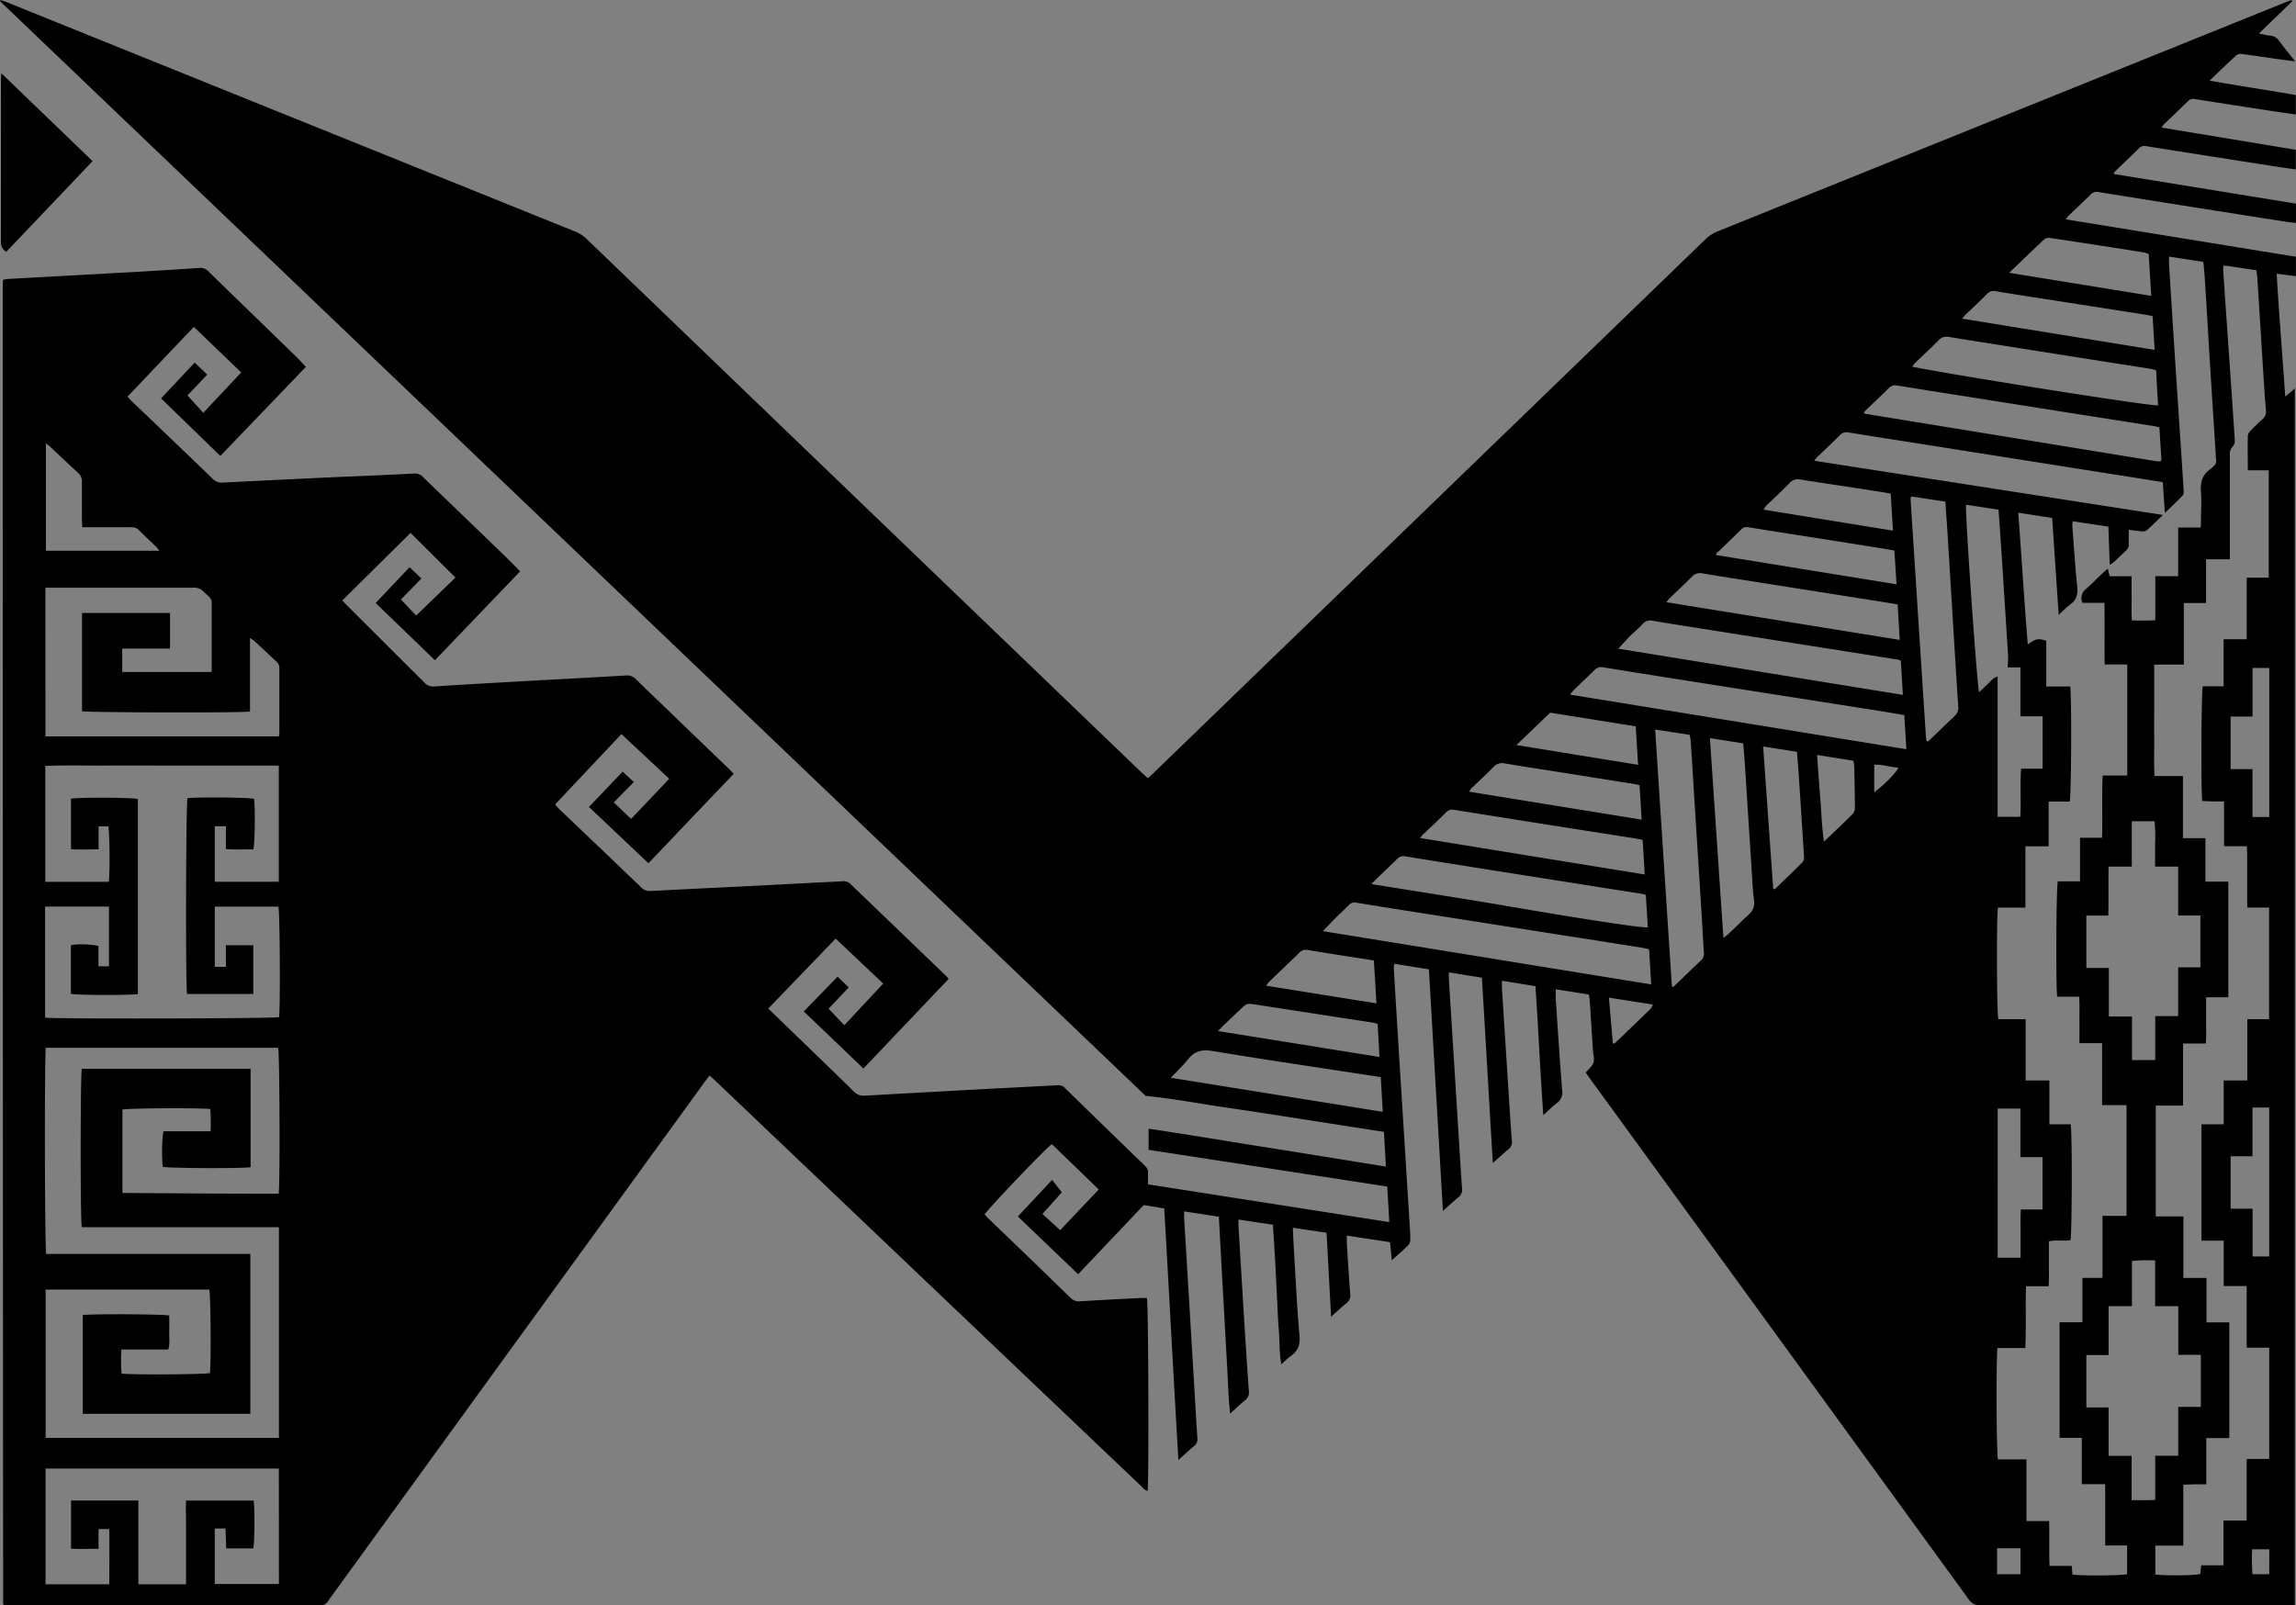 <svg id="Layer_1" data-name="Layer 1" xmlns="http://www.w3.org/2000/svg" viewBox="0 0 620.01 433.58"><rect x="0" y="0" width="620.01" height="433.58" fill="#808080" stroke="none"/><defs><style>.cls-1,.cls-2{fill-rule:evenodd;}.cls-2{fill:#fff;}</style></defs><title>logo-proyecto-magma</title><path class="cls-1" d="M564.53,52.56a2.35,2.35,0,0,1,2.34-.65q25,4,50,7.92c1,.16,2,.26,3.13.39V55l-49.2-8a3.28,3.28,0,0,1,.21-.57c2.24-2.17,4.51-4.31,6.72-6.5a2.1,2.1,0,0,1,2.07-.41q17.16,2.72,34.34,5.4c1.89.29,3.8.55,5.82.85V40.46l-36.26-6a6.12,6.12,0,0,1,.58-.81c2.2-2.12,4.42-4.22,6.6-6.36a1.9,1.9,0,0,1,1.84-.53q10,1.57,19.94,3.1c2.39.37,4.78.69,7.3,1.06V25.68c-7.67-1.37-15.32-2.45-23.27-3.91,2.59-2.48,4.85-4.69,7.19-6.83a2.06,2.06,0,0,1,1.51-.35c3.34.43,6.66.94,10,1.41l4.39.57c-1.64-2.07-3-3.74-4.31-5.49A3.17,3.17,0,0,0,613,9.62c-.93-.08-1.84-.34-3-.57l9-8.71L618.78,0l-2.56,1Q540.07,31.74,463.9,62.46a10.29,10.29,0,0,0-3.4,2.21l-57,55.13L311.28,209c-.42.41-.89.78-1.35,1.19l-1.53-1.41q-75-72.08-149.89-144.15a10.13,10.13,0,0,0-3.24-2.11Q78.57,31.58,1.9.62C1.35.4.77.22.2,0L0,.32,309.37,296c7.61.75,14.62,2.12,21.67,3.14s14.29,2.16,21.43,3.27l21.25,3.31c.18,3.17.34,6.13.52,9.38-10.82-1.75-21.42-3.48-32-5.15s-21.32-3.48-32.07-5.09v5.71l64.45,9.92c.18,3.23.36,6.31.54,9.6L310,319.89c0-1.11,0-2,0-3a2.36,2.36,0,0,0-.81-2q-10.83-10.47-21.6-21a2.39,2.39,0,0,0-2-.77c-6.35.35-12.7.66-19.05,1q-16.53.89-33,1.82a3.56,3.56,0,0,1-3-1.15c-5-4.93-10.1-9.82-15.16-14.72l-7.92-7.66,18.2-18.89,12.84,12.14L228,276.92l-4.25-4.47,5.44-5.74-3-2.92-9.13,9.4,16.1,15.41,23-24.18a7.61,7.61,0,0,0-.47-.62q-13-12.51-26-25a2.67,2.67,0,0,0-2.18-.78c-2.36.16-4.73.25-7.09.37l-19.24,1c-8.53.42-17.06.82-25.58,1.27a3.06,3.06,0,0,1-2.47-1Q162,229,150.9,218.42c-.35-.33-.65-.71-1-1.14l17.91-19c4.4,4.1,8.62,8.05,12.91,12.06-3.54,3.74-6.95,7.33-10.3,10.85l-4.67-4.47,5.43-5.51-3.05-2.78q-4.46,4.68-9.09,9.53l16.07,15.2,23-24.14c-.42-.45-.74-.83-1.1-1.18q-12.66-12.18-25.32-24.39a3.2,3.2,0,0,0-2.64-1c-9.89.58-19.79,1.1-29.68,1.65-7.34.42-14.69.82-22,1.31a3.19,3.19,0,0,1-2.78-1.05Q104,173.8,93.43,163.24c-.39-.39-.75-.81-1-1.05l18.44-18.26L123,156l-10.62,10.26-4.12-4.34,5.54-5.66-3.2-3.06c-3.13,3.31-6.1,6.46-9.15,9.67l16,15.46,23-24c-1.46-1.48-2.83-2.91-4.25-4.29l-21.79-21a3,3,0,0,0-2.4-1.15c-7.28.4-14.57.69-21.85,1q-14.94.69-29.88,1.45a3.46,3.46,0,0,1-2.83-1c-7.3-7.06-14.66-14.07-22-21.1-.34-.32-.64-.7-1-1.13l17.9-18.82L65.14,100.6,54.89,111.5l-4.26-4.68,5.31-5.64C54.75,100,53.7,99,52.58,97.94L43.5,107.6l16,15.55,23.1-24.06c-1-1.08-1.86-2-2.75-2.88L56.39,73.42A2.94,2.94,0,0,0,54,72.35c-5.21.39-10.44.67-15.67,1l-36.22,2a10.32,10.32,0,0,0-1.28.21c0,.46-.09.82-.09,1.19q0,178.25.11,356.47c0,.05.06.11.1.15a2,2,0,0,0,.2.19c.42,0,.92.06,1.41.06q41.81,0,83.6,0a2.52,2.52,0,0,0,2.58-1.38,6.14,6.14,0,0,1,.43-.61Q139.67,362,190.19,292.37c.43-.6.89-1.18,1.4-1.86.52.45.94.8,1.34,1.17l85.18,81.12,30.21,28.75c.46.43.83,1.06,1.6,1.11.36-5,.19-50.56-.21-52.07-.6,0-1.22,0-1.83,0-5.36.28-10.71.54-16.06.89a3.28,3.28,0,0,1-2.81-1Q278,339.74,266.82,329.05c-.35-.33-.63-.73-.94-1.07,2.77-3.47,16.88-18.2,18.17-18.94l12.65,12.23-10.41,11-4.78-4.38,5.24-5.87c-1-1.2-1.76-2.22-2.64-3.33l-9.24,9.88,16.27,15.59,17.71-18.67,5.54.91c1.3,22.57,2.48,45.05,3.82,67.95,1.64-1.47,2.89-2.66,4.23-3.76a2.39,2.39,0,0,0,.9-2.27c-.37-5.47-.66-10.95-1-16.42q-.63-10.46-1.25-20.9-.66-11-1.33-22c0-.54,0-1.09,0-1.81l9.38,1.44c.25,4.63.49,9,.73,13.46s.49,8.71.73,13.06.48,8.84.74,13.26.34,8.73.83,13.42c1.56-1.41,2.75-2.59,4.06-3.63a2.7,2.7,0,0,0,1-2.61c-.37-5-.67-9.95-1-14.92q-.91-14.75-1.79-29.49c0-.54,0-1.08,0-1.78l9.3,1.4c.2,3.23.4,6.33.58,9.42s.32,6.23.48,9.34.26,6.35.52,9.52.1,6.13.69,9.44a23.2,23.2,0,0,1,2.45-2.19c2.06-1.39,2.67-3.1,2.45-5.66-.7-7.81-1.05-15.67-1.53-23.5-.11-1.79-.17-3.58-.26-5.57l9.1,1.37c.41,7.54.81,14.91,1.23,22.69,1.58-1.42,2.82-2.61,4.16-3.69a2.55,2.55,0,0,0,1-2.44c-.34-4.6-.63-9.2-.92-13.8,0-.6,0-1.2,0-2l11.68,1.78c.16,1.67.29,3.1.46,4.89,1.71-1.54,3.13-2.75,4.45-4.06a2.22,2.22,0,0,0,.56-1.45c0-1.56-.11-3.12-.21-4.67q-1.22-19.6-2.45-39.19-.92-14.65-1.79-29.3a13.62,13.62,0,0,1,.09-1.41l9.38,1.49c1.26,21.73,2.51,43.3,3.79,65.27,1.58-1.41,2.83-2.6,4.16-3.69a2.54,2.54,0,0,0,1-2.42c-.38-5.16-.66-10.32-1-15.49l-1.26-20.34q-.65-10.35-1.3-20.71c0-.54,0-1.09,0-1.79l8.92,1.43c1,16.66,1.95,33.16,2.95,50.07,1.67-1.49,3-2.71,4.35-3.86a2.24,2.24,0,0,0,.79-2.13c-.34-4.54-.62-9.08-.91-13.62q-.9-13.89-1.78-27.8c0-.54,0-1.08,0-1.83l9.07,1.46c.76,11.65,1.29,23.06,2.12,34.83,1.44-1.3,2.48-2.38,3.67-3.26a3.53,3.53,0,0,0,1.4-3.54c-.64-8.27-1.18-16.54-1.73-24.81,0-.73,0-1.47,0-2.38l8.95,1.42c.1.64.21,1.12.24,1.6.3,4.48.58,9,.87,13.44.07,1.11.46,2.33.15,3.33s-1.3,1.73-2.11,2.71c.42.59.77,1.1,1.14,1.61l31.35,43.09q35.47,48.78,70.93,97.57a3.51,3.51,0,0,0,3.21,1.65q41.34-.07,82.67,0h2.2V104.92l-2.6,2.2c-.75-11.27-1.68-22.16-2.31-33.2l5.2.68V69.35L557.81,59.24c.42-.51.59-.76.8-1C560.58,56.37,562.59,54.5,564.53,52.56ZM12.4,119.74c.52.41.86.65,1.16.93,2.49,2.35,5,4.73,7.48,7a3.11,3.11,0,0,1,1.09,2.6c-.05,3.36,0,6.72,0,10.08,0,.61.05,1.21.09,2.05h2.12c3.67,0,7.34,0,11,0a2.91,2.91,0,0,1,2.31.91c1.53,1.56,3.13,3,4.69,4.55a7.79,7.79,0,0,1,.68.89H12.4Zm-.14,39h2q18.88,0,37.78,0a3.57,3.57,0,0,1,3,1.12c.45.52,1.06.9,1.5,1.41a2.29,2.29,0,0,1,.63,1.26c0,6.23,0,12.46,0,18.69,0,.05-.07.1-.21.28H33v-6.33H45.91v-9.6H22.14v26.53c1.36.36,42.88.47,45.37.09V172.32a12.57,12.57,0,0,1,1.27.89c1.92,1.78,3.82,3.59,5.74,5.37a2.26,2.26,0,0,1,.92,1.73c0,6,0,12,0,17.95a3.08,3.08,0,0,1-.17.64h-63ZM75.32,427.84H58v-15h2.89c.06,1.72.13,3.48.2,5.37h7.3c.36-1.32.45-10.55.09-12.91H50.24c-.09,2.45,0,4.92,0,7.39s0,5.11,0,7.67v7.56H37.37V405.29H19.19v13c2.38.16,4.77,0,7.42.07V413h2.9c.07,4.93,0,9.87,0,14.92H12.3V396.65h63Zm-.06-105.41c-14,0-28.05-.12-42.2-.21V299.7c1.39-.38,20.34-.51,23.74-.15a54.17,54.17,0,0,1,.06,6H44.18c-.44,1.48-.54,6.93-.23,9.6,1.32.4,21.24.5,23.72.11V288.7H22.09c-.38,1.44-.43,40.74,0,42.77H75.32v56.91h-63V348.32H56.52c.37,1.33.51,19.38.18,22.54-1.35.37-20.05.52-23.86.16a41.52,41.52,0,0,1-.05-6.52H45.44c.51-1.65.21-3.21.26-4.73s0-3,0-4.44c-1.45-.38-20.74-.48-23.34-.13v26.67H67.6V338.69H12.48C12.06,337.1,12,285,12.37,283H75.12C75.5,284.3,75.65,319,75.26,322.43Zm.11-47.69c-1.28.38-60.6.51-63.2.13v-30H29.43V261H26.59V255.5a22.13,22.13,0,0,0-7.45-.23v13.16c1.4.38,16.14.43,18.09.05V215.82c-1.31-.42-16-.5-18.06-.08v13.65c2.4.1,4.79.06,7.45,0v-6.21h2.62c.37,1.34.48,12.35.14,15H12.23V206.87c5.22-.22,10.43-.06,15.63-.09s10.6,0,15.9,0H75.29v31.38H58v-15h3v6.18c2.65.16,5,.06,7.4.08.42-1.4.54-10.64.22-13.64-1.34-.39-14.52-.53-18-.2-.41,1.28-.54,50.39-.11,52.9H68.39V255.31H61v5.84H58V244.88H75.18C75.57,246.28,75.72,271.23,75.37,274.74ZM477,136.54c2.09-2,4.25-4,6.3-6.1a2.92,2.92,0,0,1,2.82-.93c5.21.83,10.44,1.6,15.67,2.4l6.45,1c.73.12,1.45.26,2.33.42.2,3.27.39,6.47.61,10l-34.94-5.67A7.33,7.33,0,0,1,477,136.54Zm-13,12.48c2.06-2,4.14-4,6.19-6a2,2,0,0,1,2-.6c6.95,1.13,13.9,2.19,20.85,3.29q8.76,1.38,17.52,2.79l1,.19c.19,3,.38,6,.58,9.13l-48.87-7.93A10.66,10.66,0,0,1,463.92,149Zm-13,12.44c1.92-1.87,3.91-3.67,5.77-5.59a3,3,0,0,1,3-1c5.89,1,11.8,1.89,17.71,2.83l29.52,4.66,5.44.88c.19,3.2.37,6.28.56,9.6L450,162.66A11.66,11.66,0,0,1,450.94,161.46Zm-10.25,9.81c.88-.88,1.87-1.66,2.69-2.59a2.86,2.86,0,0,1,3-1c3.43.61,6.88,1.13,10.32,1.68L486.19,174l26.39,4.17a5.77,5.77,0,0,1,.71.27c.18,2.94.37,6,.57,9.25L437,175.21C438.31,173.78,439.48,172.51,440.69,171.27Zm-22.14,21.22,23.1,3.69c.21,3.39.41,6.76.64,10.4l-32.86-5.34Zm-21,20.19c1.88-1.83,3.82-3.58,5.63-5.47a3.19,3.19,0,0,1,3.15-1c4.79.81,9.59,1.53,14.39,2.29l20.83,3.31c.31.05.6.14,1.13.27.19,3.09.37,6,.57,9.31l-46.6-7.56A12,12,0,0,1,397.51,212.68Zm-13,12.41c2-1.91,4-3.78,5.92-5.71a2.25,2.25,0,0,1,2.16-.64q24.44,3.9,48.89,7.72c.62.09,1.22.25,2,.42.19,3.1.37,6.06.56,9.32l-60.66-9.85C383.91,225.8,384.2,225.41,384.54,225.09ZM372,237.1c1.75-1.69,3.53-3.35,5.25-5.06a2.28,2.28,0,0,1,2.15-.75c8.12,1.32,16.24,2.6,24.36,3.89l29.52,4.66,10.16,1.59a7.66,7.66,0,0,1,1,.33l.54,8.71c-1.34.28-18.72-2.43-37.26-5.62-12.32-2.12-24.68-4-37.41-6.07Zm-29.21,28c2.69-2.59,5.41-5.15,8.07-7.77a2.4,2.4,0,0,1,2.31-.74c5.88,1,11.78,1.88,17.83,2.82.23,3.82.46,7.57.7,11.6l-29.84-4.78C342.29,265.71,342.52,265.37,342.8,265.09Zm-12.32,11.8,4.32-4.13c1.89-1.8,1.88-1.8,4.37-1.42l31.37,4.83c.48.08.95.24,1.49.37.16,3,.32,5.87.49,8.94l-43.6-7C329.62,277.76,330,277.32,330.48,276.89Zm-14.3,14.21c1.65-1.76,3.29-3.29,4.66-5,1.83-2.34,3.93-2.69,6.81-2.2,12,2,24,3.77,36,5.61l9.22,1.4c.18,3.08.35,6.08.55,9.39Zm41.05-39.61c1.14-1.18,2.07-2.18,3-3.13,1.33-1.31,2.71-2.58,4-3.89a2,2,0,0,1,2-.67c9.41,1.53,18.82,3,28.24,4.47L424,252.93c6.58,1,13.16,2.06,19.75,3.11.48.07,1,.23,1.57.38.19,3.08.37,6.16.57,9.47Zm88.57,20.92c-3.21,3.12-6.43,6.21-9.66,9.31-.08.07-.23.07-.59.18-.35-4.09-.7-8.13-1.08-12.45l11.86,1.86A4.17,4.17,0,0,1,445.8,272.41Zm13.46-12.92c-2.5,2.32-4.93,4.72-7.39,7.09l-.39-.18c-1.5-23-3-46-4.51-69.36l9.33,1.43a15.44,15.44,0,0,1,.27,1.66q.62,9.6,1.2,19.2.89,14.08,1.78,28.16c.2,3.24.35,6.47.58,9.7A2.59,2.59,0,0,1,459.26,259.49Zm14.19-14.15c-.5,1.33-2,2.31-3.07,3.4s-2.51,2.44-3.78,3.64c-.29.27-.64.49-1.2.92-1.23-18.08-2.43-35.88-3.65-53.94l9,1.41c.16,2,.34,4,.47,6q1.09,17,2.17,34C473.5,242.27,474,244,473.45,245.34Zm13.37-12.53c-2.49,2.51-5.05,4.94-7.59,7.4l-.39-.21c-.9-12.71-1.8-25.42-2.71-38.38l9.14,1.44c.18,2.4.37,4.68.52,7q.7,10.62,1.38,21.26A2.21,2.21,0,0,1,486.82,232.81Zm13.52-13c-2.45,2.46-5,4.84-7.78,7.52-.61-4.09-.69-7.9-1-11.67s-.58-7.67-.88-11.76l9.81,1.57a10.67,10.67,0,0,1,.24,1.47c.08,3.74.16,7.47.18,11.2A2.5,2.5,0,0,1,500.34,219.81Zm5.78-5.81v-7.45c2.2-.13,4.32.65,6.52.79C512.25,208.5,508.89,211.94,506.12,214ZM424,187.62a11.24,11.24,0,0,1,.87-1.13c1.87-1.82,3.79-3.61,5.64-5.45a2.51,2.51,0,0,1,2.47-.79c11.79,1.92,23.59,3.76,35.39,5.62l39.1,6.14c2.21.35,4.42.73,6.77,1.12.19,3.14.36,6.05.56,9.24Zm103.86,5.77c-2.45,2.28-4.84,4.63-7.2,6.89-.2-.05-.26-.05-.3-.09a.25.25,0,0,1-.11-.14,8.55,8.55,0,0,1-.18-1.11q-2.09-32.15-4.15-64.3a2.49,2.49,0,0,1,.22-.55l9.18,1.4c.19,2.73.38,5.32.55,7.92L528,178.27c.27,4.17.5,8.33.81,12.49A3,3,0,0,1,527.82,193.39Zm8.9-8.6c-.79.69-1.53,1.43-2.32,2.19-.55-1.57-3.79-48.11-3.54-50.65l8.78,1.33c.27,3.79.53,7.39.77,11q.93,14.37,1.83,28.73c0,.9-.09,1.81-.14,2.88h3.45v13.2h6v14.16h-5.81c-.34,4.41.06,8.68-.23,13h-6.12V182.71C538.1,183.11,537.51,184.09,536.72,184.79Zm8.86,240.4h-6.33v-7h6.33ZM582,405.12c-2.14.14-4.11.06-6.38.06V393.23h-6.22V380.15h-6V366h6V352.8h6.3V340.59a46.69,46.69,0,0,1,6.27-.16v12.36h6.25v13.15h6.09V380h-6.1v13.2H582Zm-18.6-143.67V247.29h5.93c.09-4.48,0-8.75.06-13.23h6.28V221.81h6.14a41,41,0,0,1,.15,6.07c0,2,0,4,0,6.19h6.23v13.21h6v14h-6v13.17H582v11.87h-6.28V274.55h-6.25v-13.1ZM612.79,425.2h-4.53a62.69,62.69,0,0,1-.11-6.74h4.64Zm-10.43-98.73V312.31h5.9V299.14h4.52v40.22h-4.49V326.47Zm0-118.73v-14.2h5.91V180.42h4.53v40.25h-4.54V207.74Zm-1.9-136c.59.06,1.08.08,1.55.15L609.3,73c.1.73.23,1.39.27,2.06.56,8.77,1.09,17.54,1.65,26.31.19,3.11.4,6.22.66,9.32a2.78,2.78,0,0,1-1,2.62,37.78,37.78,0,0,0-3.08,3,2.44,2.44,0,0,0-.8,1.38c-.07,3,0,6.09,0,9.33h5.65v29H606.7v16.64h-6.23v12.71h-5.64c-.41,1.58-.49,28.62-.13,31,.93,0,1.91.07,2.88.09s1.83,0,3,0v12.1h6.19c.13,5.55,0,10.94.09,16.57h5.88v30.16h-5.88v16.55h-6.37v11.84h-6v31.42h6v12.26h6.2V364h6.09v30.06h-6.09v16.64h-6.27v12.1h-6l-.26,2.34c-1.31.4-9.64.5-12.14.13v-7.79h7.55V401l3.08-.09c1,0,2,0,3.14,0V388.42H602V357.18h-6.16v-12h-6.24V328.56h-7.46V298.62h7.37V281.84h6.17c.12-2.18.05-4.21.06-6.24s0-4,0-6.24h6V238.14h-6.19V226.39h-6.07V209.62h-7.68c-.17-3.42-.06-6.69-.08-10s0-6.73,0-10.1V179.5h8V162.87h6V151.06h6.43v-2.25q0-12.9,0-25.81a3.1,3.1,0,0,1,.87-2.53,2.42,2.42,0,0,0,.46-1.68q-1.15-17.36-2.38-34.69-.39-5.68-.76-11.38A9.5,9.5,0,0,1,600.45,71.71Zm-15.85,66.8c1.78-1.72,3.31-3.15,4.75-4.66a1.94,1.94,0,0,0,.32-1.37c-.63-9.89-1.3-19.78-1.95-29.67q-.62-9.42-1.21-18.84-.4-6.34-.8-12.69c0-.61,0-1.22,0-2L595,70.74c.13,1.5.28,2.91.37,4.33Q596,85,596.57,94.85q.87,13.91,1.76,27.8c0,.44,0,.88.09,1.31a2,2,0,0,1-.83,2.12c-.19.15-.33.39-.54.52-2.37,1.52-2.92,3.72-2.7,6.41.2,2.48,0,5,0,7.48,0,.6,0,1.21-.09,2h-6.08v13.14h-6.16v11.89c-2.14.16-4.1.06-6.32.07-.17-2-.06-4-.08-6s0-3.85,0-5.95H569.7c-.18-.73-.31-1.3-.49-2a11.06,11.06,0,0,0-1,.76c-1.63,1.55-3.19,3.17-4.87,4.65a3.13,3.13,0,0,0-1,3.78h5.94c.09,5.61,0,11.05.06,16.64h6.1v30H567.8c-.25,5.65,0,11.11-.16,16.8h-5.95v11.78h-6c-.44,1.53-.55,28.68-.17,31.15h5.93c.16,2.18.07,4.22.08,6.24s0,4.08,0,6.31h6.12v16.75h6.6V328.4h-6.5v16.75h-5.42v12h-6.16v31.21h6v12.51h6.32v16.56h5.91v7.75c-1.32.39-12.26.49-14.76.11-.05-.69-.11-1.41-.19-2.34h-6c-.15-4.09,0-8-.1-12.11h-6.13V394.17h-7.7c-.42-1.59-.5-27.72-.12-30.07h7.51c.29-5.63,0-11.08.2-16.69h6.1c.15-2.13.06-4.1.07-6.06s0-4,0-6.08c2-.44,3.95,0,5.82-.29.43-1.35.51-29.21.06-31.31h-5.75V291.83H547V275.28h-7.37c-.44-1.57-.51-28-.1-30.14h7.41V228.59h6.28V216.5h5.68c.45-1.47.55-28.81.14-31.08h-6.47V173.07c-2.17-.71-2.82-.59-5,1-.95-11.89-1.68-23.64-2.56-35.58l9.16,1.4c.58,8.72,1.16,17.28,1.76,26.24a32.26,32.26,0,0,1,3.17-2.92c1.86-1.3,2-3,1.81-5-.55-5.32-.88-10.68-1.29-16a13.14,13.14,0,0,1,.07-1.43l9.66,1.46c.12,3.44.23,6.78.36,10.31a5.05,5.05,0,0,0,.93-.56c1.15-1.06,2.24-2.17,3.4-3.21a2.29,2.29,0,0,0,.81-2c-.05-1.17,0-2.34,0-3.68,1.19.15,2.28.31,3.37.4a2.07,2.07,0,0,0,1.38-.19c1.44-1.25,2.79-2.6,4.48-4.22l-94.16-14.64a12.42,12.42,0,0,1,.94-1.14c2-1.91,4-3.77,5.92-5.72a2.55,2.55,0,0,1,2.49-.78c6,1,11.93,1.9,17.9,2.84l29.53,4.67,32.11,5.07,5.24.85C584.21,132.89,584.39,135.48,584.6,138.51Zm-33.05,174v14.15h-5.86c-.12,2.31-.05,4.47-.06,6.61s0,4.2,0,6.41h-6.19V299.42h6.14v13.11Zm32.13-188.27a1.56,1.56,0,0,1-.23.25.24.24,0,0,1-.16.07,5.62,5.62,0,0,1-.92,0l-78.7-12.83c-.1,0-.18-.16-.41-.37l1.55-1.53c1.71-1.64,3.46-3.23,5.11-4.93a2.53,2.53,0,0,1,2.5-.79q8.66,1.41,17.33,2.76l29.52,4.67q11.16,1.75,22.32,3.51c.43.07.85.19,1.52.34C583.3,118.34,583.49,121.35,583.68,124.26Zm-.91-14.77c-1.82.28-54.82-8.1-66.42-10.46a10.57,10.57,0,0,1,.92-1.14c2.1-2,4.26-4,6.32-6.09a2.74,2.74,0,0,1,2.68-.8c5,.81,10,1.59,14.93,2.38l29.7,4.69,10,1.56a13.24,13.24,0,0,1,1.34.39C582.39,103.2,582.58,106.35,582.77,109.49Zm-.93-15-52-8.43c.4-.49.59-.79.84-1,2-1.9,4-3.76,5.92-5.71a2.38,2.38,0,0,1,2.33-.7c5.9,1,11.81,1.86,17.72,2.79L579.38,85c.6.1,1.2.24,1.91.38C581.47,88.36,581.64,91.25,581.84,94.45Zm-2.61-26.22a8.89,8.89,0,0,1,1,.33c.22,3.69.44,7.38.68,11.3l-38.36-6.23c3.39-3.25,6.42-6.2,9.51-9.08a2.11,2.11,0,0,1,1.52-.33Q566.43,66.19,579.23,68.23Z"/><path class="cls-1" d="M.4,19.83,25,43.52,1.71,68A2.8,2.8,0,0,1,.24,65.5Q.27,43.27.26,21A12,12,0,0,1,.4,19.83Z"/><path class="cls-2" d="M506.12,214v-7.45"/></svg>